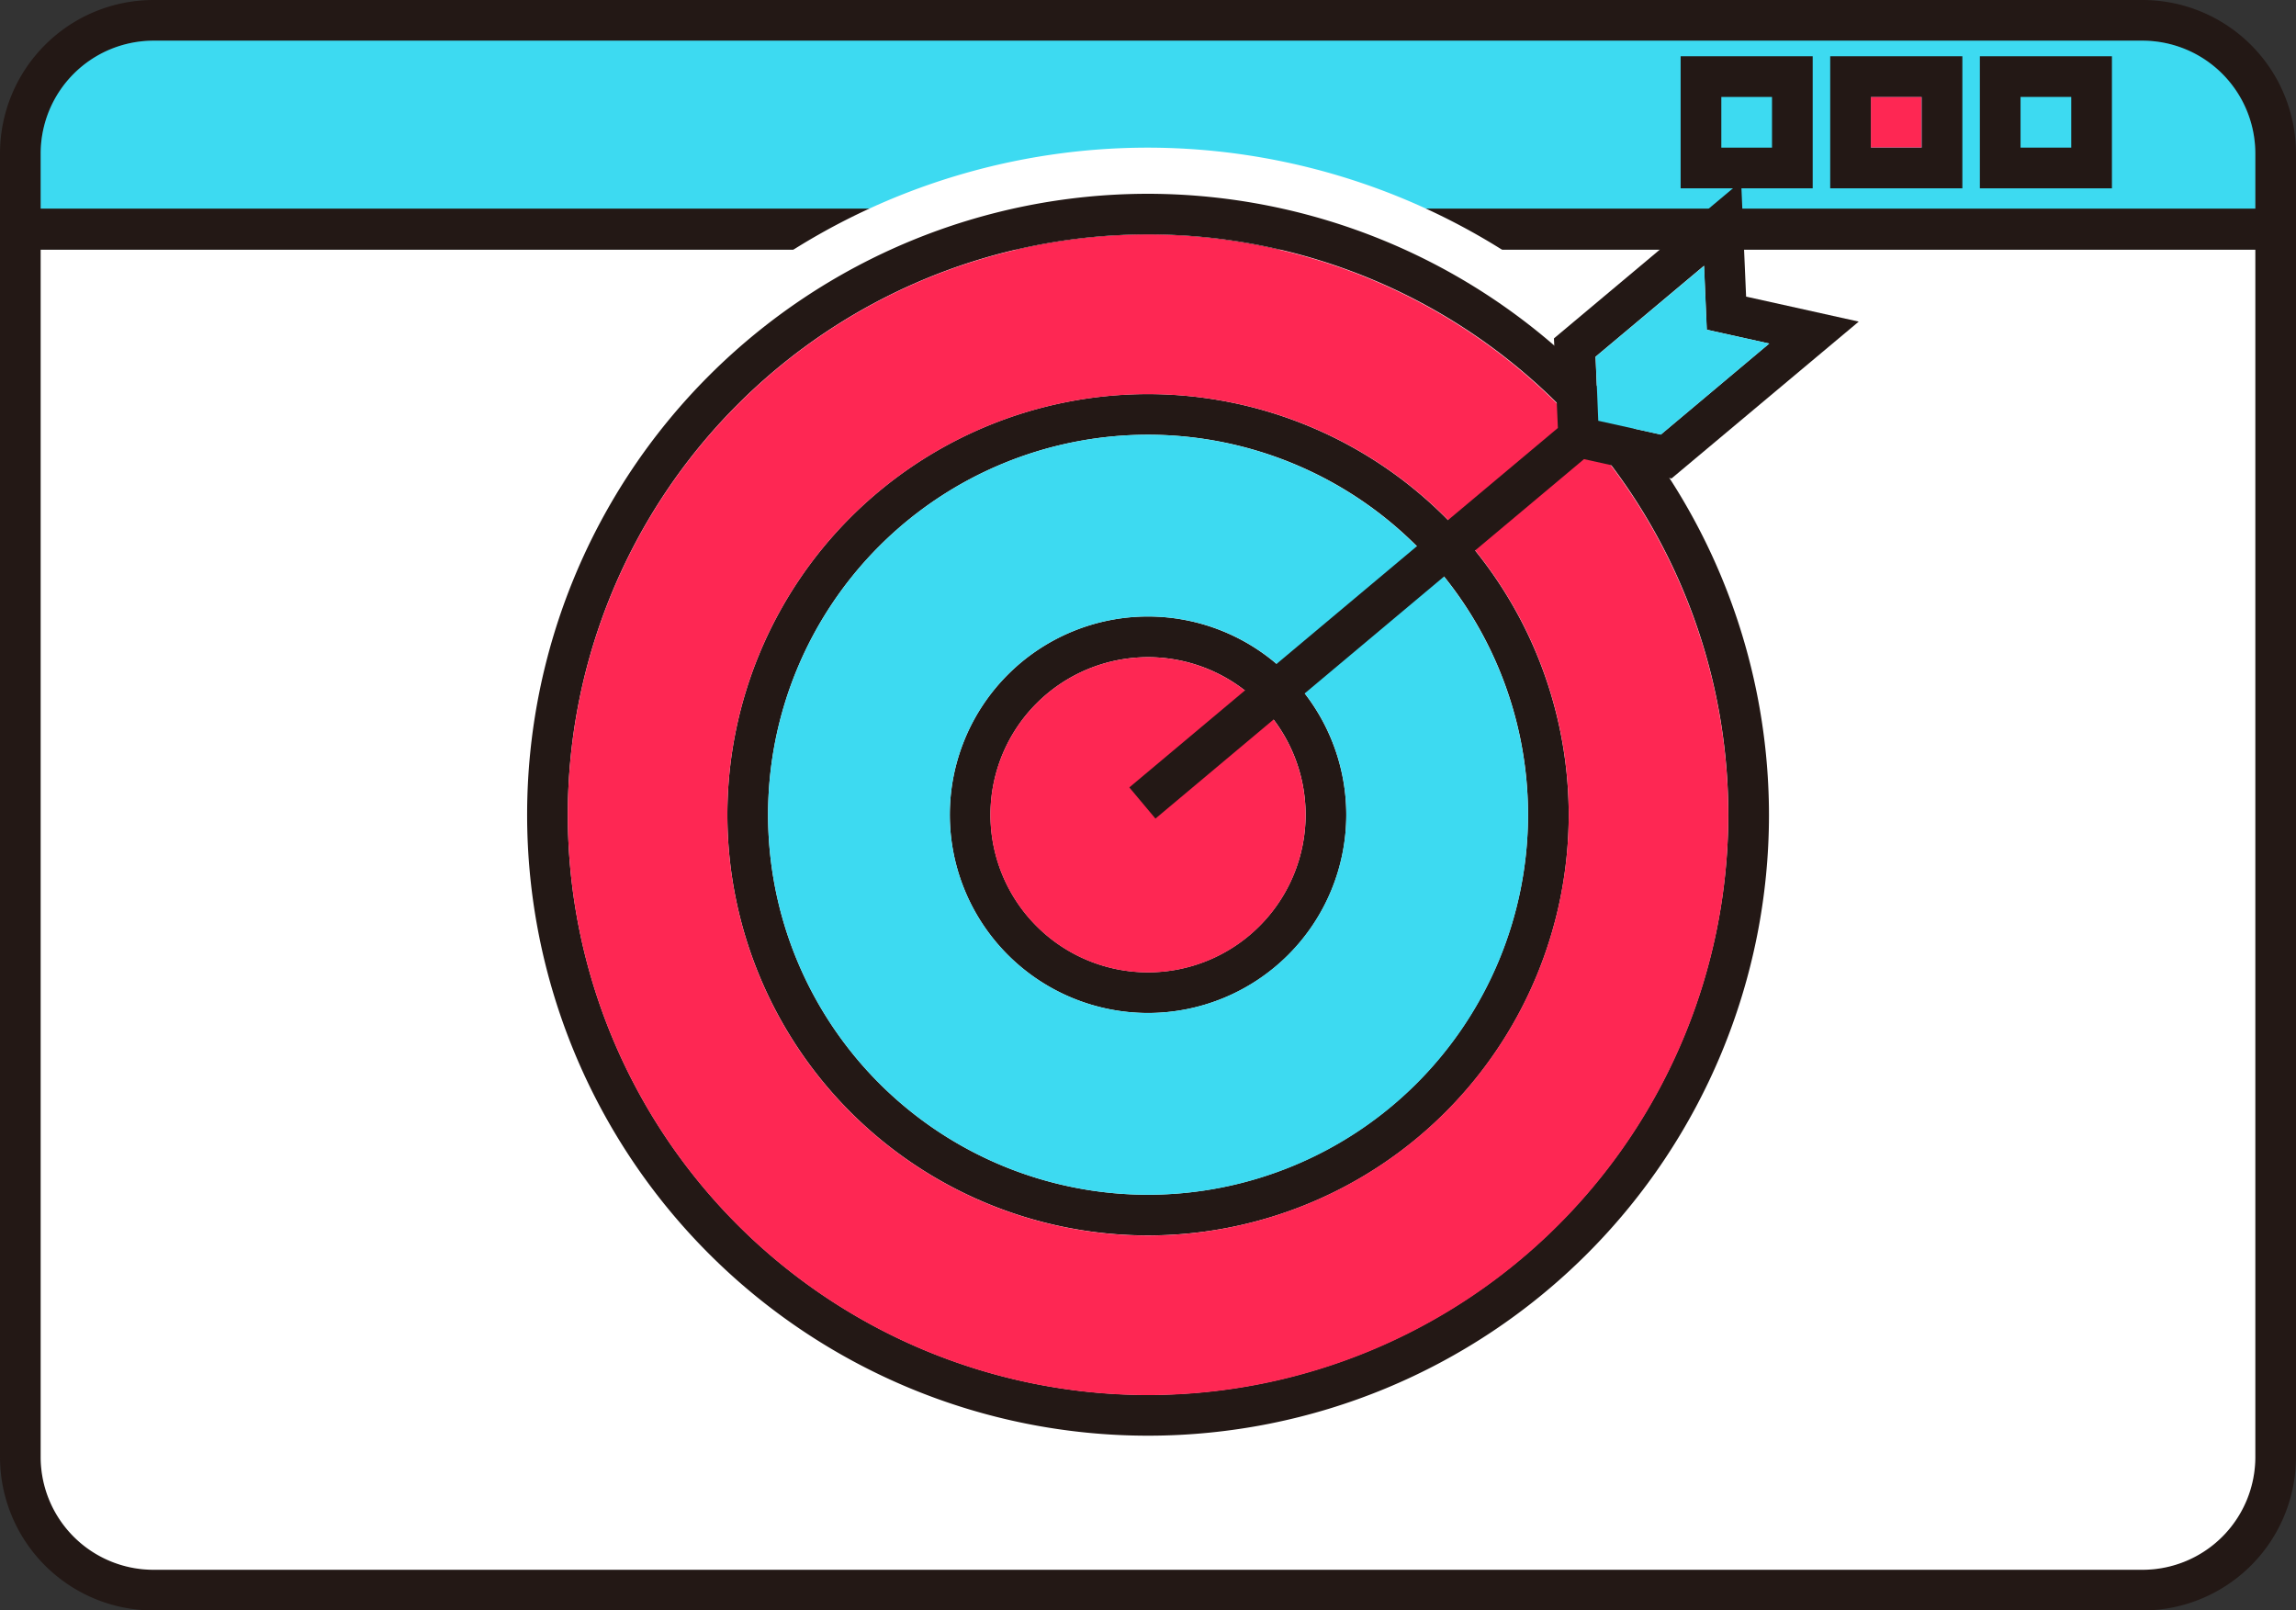 <svg id="アートボード_81" data-name="アートボード 81" xmlns="http://www.w3.org/2000/svg" width="226.89" height="159.14" viewBox="0 0 226.89 159.14">
  <rect x="0" y="0" width="226.89" height="159.14" fill="#333333" stroke="none"/>
  <path id="パス_19345" data-name="パス 19345" d="M211.73,0H15.16A15.176,15.176,0,0,0,0,15.16V143.99a15.174,15.174,0,0,0,15.16,15.15H211.73a15.174,15.174,0,0,0,15.16-15.15V15.16A15.176,15.176,0,0,0,211.73,0Zm11.14,143.99a11.147,11.147,0,0,1-11.14,11.13H15.16A11.147,11.147,0,0,1,4.02,143.99V15.16A11.156,11.156,0,0,1,15.16,4.02H211.73a11.156,11.156,0,0,1,11.14,11.14V143.99Z" fill="#231815"/>
  <path id="パス_19346" data-name="パス 19346" d="M222.87,24.66V143.99a11.147,11.147,0,0,1-11.14,11.13H15.16A11.147,11.147,0,0,1,4.02,143.99V24.66H222.87Z" fill="#fff"/>
  <path id="パス_19347" data-name="パス 19347" d="M222.87,15.16v5.48H4.02V15.16A11.156,11.156,0,0,1,15.16,4.02H211.73a11.156,11.156,0,0,1,11.14,11.14Z" fill="#3ddaf1"/>
  <rect id="長方形_4385" data-name="長方形 4385" width="222.87" height="4.03" transform="translate(2.01 20.63)" fill="#231815"/>
  <path id="パス_19348" data-name="パス 19348" d="M179.13,18.61H166.08V5.56h13.05Zm-9.03-4.02h5.01V9.58H170.1Z" fill="#231815"/>
  <path id="パス_19349" data-name="パス 19349" d="M180.86,5.56V18.61h13.06V5.56Zm9.04,9.03h-5.01v-5h5.01Z" fill="#231815"/>
  <rect id="長方形_4386" data-name="長方形 4386" width="5.01" height="5" transform="translate(184.88 9.58)" fill="#fe2753"/>
  <path id="パス_19350" data-name="パス 19350" d="M208.7,18.61H195.65V5.56H208.7Zm-9.03-4.02h5.01V9.58h-5.01Z" fill="#231815"/>
  <path id="パス_19351" data-name="パス 19351" d="M113.45,60.92a19.59,19.59,0,1,0,19.59,19.59,19.617,19.617,0,0,0-19.59-19.59Zm0,35.16a15.57,15.57,0,1,1,15.57-15.57,15.59,15.59,0,0,1-15.57,15.57Z" fill="#231815"/>
  <path id="パス_19352" data-name="パス 19352" d="M113.45,38.94a41.57,41.57,0,1,0,41.57,41.57,41.621,41.621,0,0,0-41.57-41.57Zm0,79.12A37.55,37.55,0,1,1,151,80.51,37.6,37.6,0,0,1,113.45,118.06Z" fill="#231815"/>
  <path id="パス_19353" data-name="パス 19353" d="M113.45,14.59a65.92,65.92,0,1,0,65.91,65.92A65.993,65.993,0,0,0,113.45,14.59Zm0,123.26a57.34,57.34,0,1,1,57.34-57.34A57.4,57.4,0,0,1,113.45,137.85Z" fill="#fff"/>
  <path id="パス_19354" data-name="パス 19354" d="M113.45,19.15a61.36,61.36,0,1,0,61.36,61.36,61.435,61.435,0,0,0-61.36-61.36Zm0,118.69A57.34,57.34,0,1,1,170.79,80.5,57.4,57.4,0,0,1,113.45,137.84Z" fill="#231815"/>
  <path id="パス_19355" data-name="パス 19355" d="M113.45,23.18a57.34,57.34,0,1,0,57.34,57.34,57.4,57.4,0,0,0-57.34-57.34Zm0,98.91a41.57,41.57,0,1,1,41.57-41.57,41.621,41.621,0,0,1-41.57,41.57Z" fill="#fe2753"/>
  <path id="パス_19356" data-name="パス 19356" d="M113.45,42.96A37.55,37.55,0,1,0,151,80.51a37.595,37.595,0,0,0-37.55-37.55Zm0,57.14a19.59,19.59,0,1,1,19.59-19.59,19.617,19.617,0,0,1-19.59,19.59Z" fill="#3ddaf1"/>
  <path id="パス_19357" data-name="パス 19357" d="M129.02,80.51a15.575,15.575,0,1,1-15.57-15.57A15.582,15.582,0,0,1,129.02,80.51Z" fill="#fe2753"/>
  <path id="パス_19358" data-name="パス 19358" d="M172.55,29.32l-.49-11.39-18.5,15.51.39,8.85L111.6,77.81l2.58,3.08,42.35-35.52,8.65,1.91,18.5-15.5-11.13-2.47Zm-8.43,13.62-6.18-1.37-.27-6.32,10.72-8.99.27,6.32,6.17,1.37-10.72,9Z" fill="#231815"/>
  <path id="パス_19359" data-name="パス 19359" d="M174.84,33.95l-10.72,9-6.18-1.37-.26-6.33,10.72-8.98.27,6.31Z" fill="#3ddaf1"/>
</svg>
